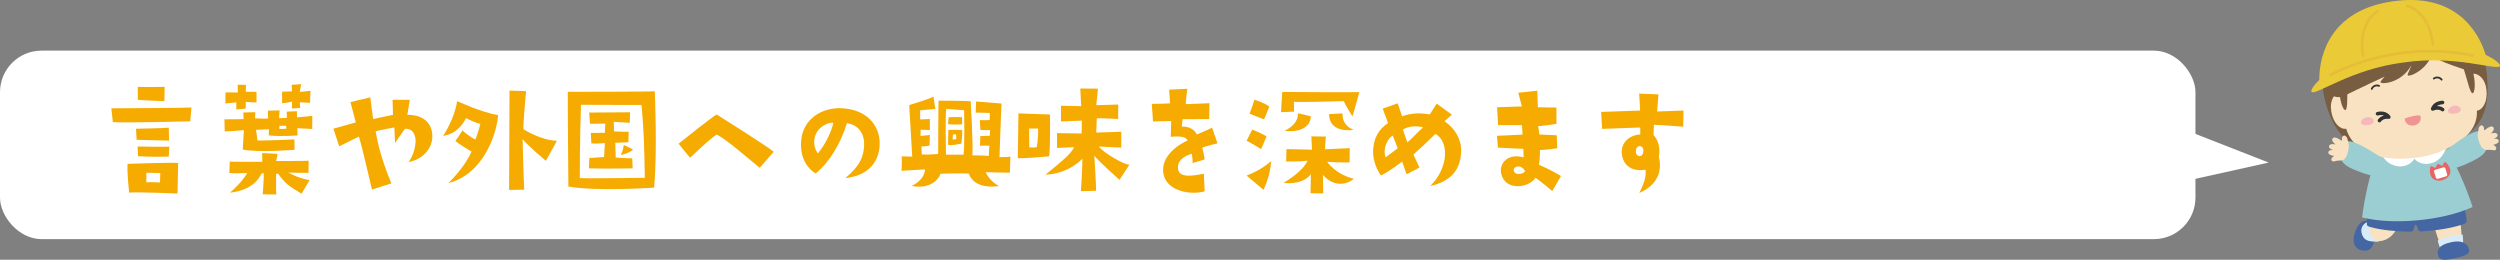 <svg xmlns="http://www.w3.org/2000/svg" id="_&#x30EC;&#x30A4;&#x30E4;&#x30FC;_2" data-name="&#x30EC;&#x30A4;&#x30E4;&#x30FC; 2" viewBox="0 0 894.29 92.9"><rect x="0" y="0" width="894.29" height="92.9" fill="#808080" stroke="none"/><defs><style>      .cls-1 {        fill: #ef9393;      }      .cls-2 {        fill: #323333;      }      .cls-3 {        fill: #4466a2;      }      .cls-4 {        fill: #ebca37;      }      .cls-5 {        fill: #f6ab00;      }      .cls-6 {        fill: #d7ebf9;      }      .cls-7 {        fill: #fff;      }      .cls-8 {        fill: #f9e2c2;      }      .cls-9 {        fill: #e6bd37;      }      .cls-10 {        fill: #ea6363;      }      .cls-11 {        fill: #9bced2;      }      .cls-12 {        fill: #f5b9ba;      }      .cls-13 {        fill: #785d41;      }    </style></defs><g id="_&#x30EC;&#x30A4;&#x30E4;&#x30FC;_1-2" data-name="&#x30EC;&#x30A4;&#x30E4;&#x30FC; 1"><rect class="cls-7" y="18.11" width="785.35" height="67.43" rx="14.87" ry="14.87"></rect><polygon class="cls-7" points="776.11 44.29 811.53 58.15 769.95 67.38 776.11 44.29"></polygon><g><g><g><path class="cls-3" d="M849.49,85.4c-.59,2.78-1.51,4.82-4.65,4.15-2.13-.45-3.37-2.27-2.78-5.05.46-2.17,1.88-6.14,5.02-5.47,3.14.67,3,3.59,2.4,6.36Z"></path><path class="cls-8" d="M848.82,79.41c.71-.01,1.01-.05,1.19-.2.35-.52.47-.85.59-1.17.21-.56.53-1.4,1.55-2.07.04-.03.09-.06.13-.08,1.75-1.35,3.25-.48,3.82-.04.03.02.06.05.09.07,1.18,1,2.56,3.65.31,7.25-.04.06-.08.12-.12.17-2.16,2.85-5.33,3.28-7.35,2.8-.64-.14-1.23-.38-1.75-.69-1.35-.81-2.19-2.11-2.06-3.41,0-.03,0-.06,0-.08.22-1.65,1.43-2.51,3.59-2.55Z"></path><path class="cls-6" d="M848.85,79.45c-.71,1.1-2.96,4.93,1.89,6.81.15.06.1.19-.06.19-2.9,0-4.7-.17-5.57-2.14-.69-1.54-.44-2.78.1-3.59.61-.92,1.66-1.46,2.77-1.51l.71-.03c.15,0,.24.15.16.28Z"></path></g><g><path class="cls-8" d="M871.4,83.13c1.5,5.06,3.15,7.91,5.4,7.48,3.37-.65,4.09-4.12,3.52-9.37-.57-5.25-2.19-5.74-4.46-5.44-2.27.3-6.18,1.56-4.47,7.33Z"></path><path class="cls-6" d="M872.3,85.86c3.07-1.28,6.47-1.81,8.23-2.01.11-.01.22.01.3.06.08.05.12.13.13.22.64,5.82-1.11,7.36-3.17,7.94-.06.02-.13.03-.19.05-2.7.53-4.07-.46-5.54-5.84-.05-.17.04-.35.24-.43Z"></path><path class="cls-3" d="M872.14,91.23c.37,1.69,1.37,2.17,6.11,1.13,3.21-.71,5.33-1.45,4.96-3.14-.29-1.32-1.66-3.62-6.4-2.58-4.74,1.04-5.05,2.9-4.68,4.59Z"></path></g><path class="cls-3" d="M880.84,70.38c-.04-.53-.49-.85-1.03-.73-3.51.85-9.01,1.9-15.93,2.13h-.18c-6.92.24-12.48-.45-16.04-1.06-.26-.05-.51.01-.7.17-.18.15-.28.38-.28.64.05,2.7-.14,6.17,0,8.87.03.5.95.73,1.41.86,3.89,1.1,9.46,1.58,14.29,1.6.54,0,.99-.39,1.07-.93.13-.93.38-1.54.68-1.55s.6.62.8,1.6c.1.49.55.85,1.05.81,5.82-.36,11.03-1.11,15.57-2.73.46-.16.8-.69.79-1.2-.09-2.7-1.32-5.79-1.51-8.49Z"></path><path class="cls-13" d="M856.71,2.15c-26.48,3.49-29.17,23.23-23.71,37.95,5.37,14.73,16.52,15.95,30.63,14.09,14.12-1.86,25.96-5.88,26.23-21.59.23-16-6.65-33.95-33.15-30.45Z"></path><path class="cls-11" d="M884.48,74.02c-2-6.29-6.33-16.82-10.94-23.24,0,0-6.33,2.45-11.4,3.02s-11.04-.41-11.04-.41c-3.19,7.2-5.38,18-6.14,24.39h0c6.13,1.53,13.54,1.62,20.04,1.01h0c6.49-.62,13.76-2.11,19.49-4.76h0Z"></path><path class="cls-7" d="M874.81,52.8c-.1-.09-.24-.12-.36-.07-1.15.49-2.39.96-3.77,1.43-5.64,1.69-12.64,2.03-18.27.89-.13-.03-.26.03-.34.14-.07.11-.08.26,0,.37l.03.05c.04.06.07.11.1.15,1.86,3.05,4.77,3.95,7.04,3.74.71-.07,1.36-.24,1.89-.5,1.09-.45,1.99-1.27,2.52-2.26.7.87,1.74,1.5,2.88,1.74,2.41.63,6.53-.46,8.17-4.84.07-.16.14-.33.2-.49.05-.12.02-.26-.08-.36Z"></path><g><path class="cls-10" d="M875,58.12c-.62-.6-1.11.83-1.37,1.25-1.74-.98-1.56-1.03-2.48.74-.45-.21-1.66-1.15-1.83-.28-.01.06-.05.38-.06.47-.99,7.66,11.16,3.99,6-1.88-.04-.05-.22-.26-.26-.3Z"></path><rect class="cls-7" x="870.97" y="60.29" width="4.2" height="3.36" rx=".55" ry=".55" transform="translate(18.97 253.29) rotate(-16.69)"></rect></g><g><path class="cls-8" d="M881.74,33.32c-1.3-8.95,5.85-8.66,7.46-2.62,2.01,8.86-5.89,13.38-7.46,2.62Z"></path><path class="cls-8" d="M841.66,38.88c-1.06-8.99-7.89-6.84-7.88-.6.35,9.08,9.16,11.4,7.88.6Z"></path></g><path class="cls-8" d="M885.74,37.38c-.49-2.96-1.03-5.85-2.26-8.58-2.04-6.12-6.73-11.38-13.02-13.23-3.63-1.34-7.7-1.65-11.63-1.03-3.96.42-7.8,1.77-10.97,4.01-5.59,3.42-8.76,9.72-9.14,16.16-.48,2.96-.25,5.89.04,8.87,1.8,14.73,21.86,14.91,32.77,11.21,7.63-2.9,16.25-7.69,14.2-17.41Z"></path><g><path class="cls-12" d="M845.42,42.45c.45-.31,1.02-.51,1.53-.56.98-.1,2.53.58,2.07,1.81-.19.5-.72.79-1.24.9-.81.18-1.88.33-2.67,0-.7-.29-.66-.99-.3-1.54.15-.23.36-.44.61-.61Z"></path><path class="cls-12" d="M876.57,38.34c.45-.31,1.02-.51,1.53-.56.98-.1,2.53.58,2.07,1.81-.19.5-.72.79-1.24.9-.81.18-1.88.33-2.67,0-.7-.29-.66-.99-.3-1.54.15-.23.36-.44.61-.61Z"></path></g><path class="cls-1" d="M865.82,41.38c-.73-.47-4.6.59-5.58.98-.09,3.83,6.63,3.25,5.58-.98Z"></path><g><path class="cls-13" d="M839.75,31.16c-.15,4.23.03,7.85-.74,8.18-.74.35-2.29-3.3-2.14-8.26.14-4.96,1.9-8.52,2.62-8.12.75.37.35,3.98.25,8.21Z"></path><path class="cls-13" d="M881.62,25.64c1.24,4.05,2,7.59,2.83,7.71.8.15,1.36-3.78-.08-8.53-1.42-4.76-4.05-7.73-4.64-7.17-.63.55.69,3.93,1.88,7.99Z"></path></g><path class="cls-13" d="M874.19,6.42c-8.3-4.93-23.58-2.8-30.9,3.58-8.85,7.57-12.2,18.48-9.73,23.47.52,1.06,2.98,1.61,4.25,1.11,1.47-.58,8.26-4.01,15.22-7.17-.79.95-1.44,1.61-1.49,1.88-.39,1.02,7.31.82,11.07-5.97-.61,1.79-1.42,3.13-1.37,3.5-.05.91,5.31-.81,8.04-5.8.21-.39.62-.65,1.06-.65.03,0,.07,0,.13.01.25.04.48.15.68.3,2.51,1.84,16.45,6.39,16.41,5.47-.23-5.32-.59-12.12-13.36-19.71Z"></path><g><path class="cls-2" d="M873.41,28.83c-.1,0-.2-.04-.26-.13-.27-.36-.67-.59-1.11-.65-.45-.06-.89.06-1.24.33-.15.11-.35.08-.46-.06-.11-.15-.08-.35.06-.46.5-.38,1.11-.54,1.73-.46.62.08,1.17.4,1.55.9.11.15.08.35-.06.46-.06.05-.13.07-.2.07Z"></path><path class="cls-2" d="M848.42,32.13s-.08,0-.13-.02c-.17-.07-.25-.26-.18-.43.24-.58.69-1.03,1.26-1.27.58-.24,1.21-.24,1.79,0,.17.07.25.26.18.43-.07.17-.26.25-.43.18-.42-.17-.87-.17-1.29,0-.41.17-.74.5-.91.91-.05.13-.18.21-.31.21Z"></path></g><g><path class="cls-11" d="M849.44,63.07c-.83-.26-2.86-.69-3.73-1.01-3.81-1.41-7.42-2.58-8.29-5.19-.44-1.32-.18-3.01,1.1-5.27.23-.4.53-.71.9-.92,2.18-1.28,11.79,5.28,12.1,5.47,1.22.73-.22,7.5-2.08,6.93Z"></path><path class="cls-8" d="M833.99,57.22h0c-.17-.58.42-1.03.78-1.31.07-.05.13-.1.16-.13,0,0,0,0,0,0-.57-.08-1.86-.35-2.04-1.03-.04-.17-.04-.44.21-.74.3-.34.93-.34,1.49-.34h.02c-.51-.16-1.29-.49-1.46-1-.06-.2-.04-.41.07-.6.42-.71,1.56-.53,2.24-.4-.56-.46-1.48-1.25-1.11-2.04.09-.2.25-.35.46-.41.77-.24,2.12.65,2.34.82.32.26.41.3.52.22.14-.09.14-.15.11-.45-.03-.31-.08-.79.4-1.16.24-.18.71-.37,1.26.38.25.34.36.95.44,1.4.03.15.06.33.08.37.26.58.43,1.39,0,3.3-.05.2-.1.42-.16.64-.71,2.71-2.09,2.69-2.91,2.68h-.13c-.55,0-1.01.12-1.38.21-.6.15-1.17.3-1.39-.43Z"></path></g><g><path class="cls-11" d="M878.01,60.23c.81-.32,2.8-.92,3.64-1.3,3.69-1.71,7.19-3.17,7.85-5.84.33-1.35-.06-3.01-1.52-5.17-.26-.38-.59-.66-.97-.85-2.28-1.1-11.32,6.21-11.62,6.42-1.15.82.82,7.46,2.63,6.74Z"></path><path class="cls-8" d="M892.94,53.16h0c.13-.59-.51-1-.88-1.24-.07-.05-.13-.09-.17-.12,0,0,0,0,0,0,.56-.13,1.83-.49,1.95-1.19.03-.18,0-.44-.27-.72-.32-.32-.96-.26-1.51-.22h-.02c.49-.2,1.25-.59,1.38-1.11.05-.2,0-.41-.12-.59-.47-.68-1.59-.4-2.27-.22.52-.5,1.37-1.36.94-2.12-.11-.2-.28-.33-.49-.38-.79-.18-2.06.82-2.26,1.01-.3.28-.38.33-.5.26-.14-.08-.15-.14-.15-.44,0-.31.02-.79-.49-1.12-.25-.16-.74-.32-1.22.48-.22.36-.28.98-.33,1.43-.01.15-.03.33-.05.38-.21.6-.31,1.42.27,3.29.06.2.13.41.21.63.93,2.64,2.3,2.52,3.12,2.44h.13c.54-.06,1.01.02,1.39.09.61.1,1.19.2,1.35-.54Z"></path></g><path class="cls-2" d="M851.17,43.78c-.1,0-.21-.03-.31-.08-.3-.17-.42-.55-.25-.86.03-.06.63-1.12,2.18-1.5-.52-.19-1.23-.27-2.15-.03-.34.09-.69-.12-.78-.46s.12-.69.46-.78c3.29-.84,4.7,1.38,4.75,1.48.13.21.13.47,0,.68-.13.21-.37.32-.61.29-2.03-.22-2.7.89-2.73.94-.12.21-.34.32-.56.32Z"></path><path class="cls-2" d="M873.78,39.86c-.16,0-.32-.06-.45-.18-.05-.05-1.02-.9-2.88-.11-.22.1-.48.05-.67-.11-.18-.16-.26-.41-.2-.65.03-.11.74-2.64,4.13-2.78.36-.02.65.26.66.61.01.35-.26.65-.61.67-.95.04-1.61.32-2.05.65,1.59-.09,2.47.76,2.51.81.25.25.25.65,0,.9-.12.12-.29.19-.45.19Z"></path></g><g><path class="cls-4" d="M889.17,19.64c-1.73-5.78-8.78-22.34-32.51-19.26h0c-.3.04-.59.08-.89.12h0c-24.85,3.6-26.19,23.08-26.12,28.11-2.41,2.28-3.23,3.99-2.7,4.31,1.67,1.12,14.38-8.27,32.82-10.56,18.38-2.76,33.15,2.86,34.45,1.33.48-.52-1.21-2.28-5.04-4.06Z"></path><path class="cls-9" d="M884.52,20.33c-.05,0-.11,0-.17,0-28-5.83-50.25,6.79-50.48,6.92-.23.13-.53.06-.67-.18s-.06-.53.18-.67c.06-.03,5.74-3.29,14.83-5.76,8.39-2.28,21.51-4.35,36.33-1.27.26.05.43.31.38.58-.04.21-.21.36-.41.38Z"></path><path class="cls-9" d="M845.38,20.47c-.26.04-.51-.14-.55-.41-1.96-12.35,5.12-16.3,5.42-16.47.24-.13.53-.04.66.2.13.24.04.53-.2.66-.28.15-6.77,3.83-4.92,15.45.04.27-.14.52-.41.56,0,0,0,0-.01,0Z"></path><path class="cls-9" d="M870.4,16.54c.26-.04.45-.28.42-.54-1.43-12.42-9.32-14.32-9.66-14.4-.26-.06-.52.11-.58.37-.06.26.11.52.37.58.31.07,7.55,1.86,8.9,13.56.03.27.27.46.54.43,0,0,0,0,.01,0Z"></path></g></g><g><path class="cls-5" d="M68.05,43.4s-22.5.59-27.68.29l-.54-4.94s27.68-.15,28.66-.29l-.44,4.94ZM45.65,58.61s16.68-.59,18.09-.29l-.24,10.91s-13.16-.59-17.31-.34c0,0-.83-7.68-.54-10.27ZM60.37,45.65l.1,4.65s-8.95-.25-11.59-.29l-.24-3.96s9.68-.15,11.74-.39ZM49.22,52.4s10.66.2,11.35.05l-.2,3.57s-6.55.2-11-.15l-.15-3.47ZM49.32,35.72l-.05-4.65c1.08.15,9.63,0,9.63,0l-.1,5.09c-1.27.05-9.49-.44-9.49-.44ZM52.35,65.21c1.52-.1,4.89.05,4.89.05l.1-3.37-4.99-.1v3.42Z"></path><path class="cls-5" d="M106.25,41.98l5.48-.54-.05,4.7s-3.62-.2-5.33-.29l.1,2.59s-5.72.49-10.32,0l.1-2.2-4.65.2.54,3.81s4.89.05,13.2-.39l.05,3.72s-12.96,1.08-18.53-.1l.39-6.94s-5.87.54-6.85.44l-.1-4.3s5.82,0,6.85-.1l-.1-2.35,4.3-.1-.1,2.2s3.72.2,4.69.05l-.1-2.79,4.21-.1-.2,2.79s1.81-.1,2.79-.1l-.05-2.25,3.62-.15s.05,1.86.05,2.2ZM84.53,39.15v-2.54s-3.28.39-3.91.39l.05-3.96,4.4.05-.05-2.79,2.98.05-.1,2.49h3.86v3.81s-3.33-.1-3.86-.2v2.4l-3.37.29ZM103.12,61.74s3.52,2.05,7.63,2.69l-2.89,4.89c-2.84-2-5.13-2.49-8.36-7.19l-.73.05s-.05,6.65.05,7.38l-4.84-.05s.44-5.82.39-7.58l-.78.1c-2.64,5.38-8.07,6.5-11.35,6.9,4.11-3.52,6.11-6.7,6.16-7.04-3.62.15-4.3.15-6.36,0l.15-4.06s9.24.1,11.64.05l-.05-3.13,5.53.29-.54,2.54s10.76.05,11.64-.1l-.05,4.35s-5.72,0-7.24-.1ZM102.48,46.04l-.15-1.08-2.4.05v1.12c1.08.05,1.86-.1,2.54-.1ZM100.92,32.79s3.08-.05,3.52-.15l-.1-2.3,3.37-.25-.44,2.79,3.81-.39-.2,4.3s-2.98-.2-3.62-.2l.1,2-2.93.24.05-2.49s-2.74.68-3.57.54v-4.11Z"></path><path class="cls-5" d="M154.66,48.83c-.05,3.96-2.93,8.02-8.51,9.15,1.71-2.3,2.35-5.09,2.54-7.29-.1-2.4-.73-4.6-3.81-4.65l-3.57,5.09-.24-5.53s-5.67.98-6.7,1.42c.49,2.2,1.08,7.58,5.62,18.58l-6.94,2.2s-3.37-14.72-4.65-18.93c0,0-4.4,2.1-7.04,3.47l-2.1-6.31s5.18-1.42,8.02-2.25l-1.91-7.24s4.21-1.08,7.09-1.71c0,0,.69,5.72,1.03,7.78,2.89-.64,4.06-.98,7.09-1.52l-.15-5.38h6.16s-.73,4.55-.88,5.38c6.06-.1,9,3.37,8.95,7.73Z"></path><path class="cls-5" d="M158.53,48.58s4.11-6.11,4.99-12.42c0,0,8.56,4.01,14.67,5.04-.49,6.5-5.13,21.03-17.8,24.31,0,0,5.97-5.72,8.27-11.3-1.66-.93-4.4-2.69-5.77-3.77,0,0,2.2-2.98,2.49-3.81,1.27,1.22,3.62,2.84,4.69,3.28,0,0,1.22-3.13,1.76-5.62-1.61-.29-2.98-.98-5.13-2.05,0,0-2.35,5.58-8.17,6.36ZM199.22,50.35l-3.96,7.19s-6.5-5.48-8.31-7.78c0,0,.29,13.89.59,18.09,0,0-4.6.1-5.43.1,0,0,.15-29.98.15-35.55l5.92.2s-1.08,11.64-.93,13.64c0,0,6.26,4.01,11.98,4.11Z"></path><path class="cls-5" d="M203.32,66.73s-.29-32.28-.2-33.89c0,0,30.08,0,31.1-.2,0,0,.98,21.37-.24,34.48,0,0-20.59,1.42-30.66-.39ZM207.38,63.7c2.01.2,23.28-.1,23.28-.1-.2-11.1-.29-16.29-1.17-26.07-8.61.05-21.66-.05-21.66-.05-.39,9.54-.44,26.21-.44,26.21ZM216.09,56.16l.29-4.99s-2.59.29-4.84.15l-.2-3.77s3.52-.05,5.04-.05l.15-3.28s-2.89,0-5.48.05l-.29-4.01s10.91-.05,14.62-.1l-.1,3.77s-5.14-.29-5.72-.34l.1,3.42s4.69.2,5.23.1l-.1,3.77s-3.42.2-4.69.2l.15,5.28s3.52.25,5.92.29l.15,3.57s-9.73.2-15.65,0l.15-3.72s3.86-.2,5.28-.34ZM223.13,51.86c1.76.83,3.33,1.57,3.33,1.57-.93,1.27-4.4,2.05-4.4,2.05.88-1.71,1.08-3.62,1.08-3.62Z"></path><path class="cls-5" d="M246.85,56.41s-3.42-4.06-4.11-4.99c0,0,12.13-9.78,13.64-10.46,0,0,17.12,10.76,20.39,13.3l-4.99,5.77c-4.06-3.23-11.83-10.17-15.45-11.93-4.16,3.08-7.14,6.26-9.49,8.31Z"></path><path class="cls-5" d="M309.11,51.62c.05-4.55-2.79-7.19-6.16-7.53-2.25,7.24-6.11,13.79-11.15,17.95-3.37-1.96-5.62-6.06-5.23-11.49.49-7.78,7.19-12.18,14.57-11.83,9.24.44,14.08,6.6,13.5,13.74-.59,6.55-5.09,10.51-12.27,11.25,5.28-4.35,6.7-7.87,6.75-12.08ZM298.1,43.89c-2.35-.1-6.02,1.76-6.75,5.67-.34,2.1.2,3.91,1.22,5.33,2.89-3.47,4.99-8.22,5.53-11Z"></path><path class="cls-5" d="M361.24,61.79l-8.66-.2s1.32,3.18,4.74,4.94c0,0-8.61,1.71-10.76-4.45-2-.1-6.9-.05-10.12.05-.93,2.74-4.45,5.53-10.32,4.4,3.67-1.86,4.65-4.11,4.79-5.92,0,0-6.55.34-8.41.49,0,0,.2-3.77.05-5.18l3.77.1-1.08-18.44s7.29-2.15,8.66-3.03l.68,4.4s-2.69.34-5.43.49v3.28l3.47-.15v3.96l-3.28-.15-.05,2.25,3.33-.34-.1,3.81s-1.56.29-2.89.29l.1,2.84c2.54.2,3.96-.1,5.87-.15,0,0,.05-17.17.15-19.07,0,0,10.27,0,11.49.24,0,0,.98,17.02.59,19.32,0,0,3.91,0,5.87.2l.2-3.67h-3.33l.1-3.42,3.37-.1.15-2.05h-3.47l-.24-3.57s2.74.15,3.57-.1v-2.45s-4.65-.2-5.04-.1l.15-4.01,9.1.73s-.59,13.5-.73,19.17c0,0,3.03.05,3.91-.2l-.2,5.77ZM344.9,39.44c-.39,0-6.41-.49-6.41-.49-.39,1.91-.1,16.38-.1,16.38q2.35.05,6.26,0c.49-1.52.24-15.89.24-15.89ZM339.13,44.38l.24-2.45s4.4-.15,4.79,0v2.54s-3.57.25-5.04-.1ZM344.22,46.58s0,2.88-.34,4.79c0,0-3.52.83-4.74.44l.1-5.33s4.16-.15,4.99.1ZM341.97,48l-1.08.15-.1,1.76c.68-.1.88,0,1.32-.24l-.15-1.66Z"></path><path class="cls-5" d="M375.23,55.92s-9.34.88-11.15.64c0,0,.24-14.67.24-15.99l11.3.39s.15,13.79-.39,14.96ZM371.36,45.99h-3.23c0,1.27.05,6.7.05,6.7.88.15,2.64,0,2.64,0,.64-2.64.54-6.7.54-6.7ZM404.03,58.9l-3.57,5.43s-8.12-7.24-9-8.66c0,0,.69,11.2.64,12.57l-5.43.15s.64-10.32.49-11.59c0,0-4.74,5.38-13.16,5.67,5.43-4.4,9.54-7.78,10.17-9.83l-6.06.29v-5.33s6.21.15,8.8.15l.1-4.6s-6.75.29-7.48.29v-5.62l7.24.15-.34-6.31,6.31.05s-.29,3.77-.59,5.92l7.87-.24-.05,5.18s-6.36-.39-7.63-.24l-.2,5.09,8.95-.29v5.67s-5.67-.25-8.02-.39c1.76,2.4,9.34,6.65,10.95,6.5Z"></path><path class="cls-5" d="M435.53,51.27s-4.25.98-5.48,1.57c0,0,.93,3.28.83,4.21l-4.25,1.27s-.05-3.47-.49-3.33c-3.37,1.27-5.04,2.79-4.74,5.43.44,3.37,5.28,2.49,9.24,1.71l.29,6.31c-4.79,1.37-12.81.1-14.52-5.38-1.71-5.53,2.89-10.27,8.41-12.81-.49-1.03-1.56-1.71-6.02-1.32l.15-5.62q-5.13.05-6.5.15l-.44-6.31s5.92-.05,6.55-.2l-.34-4.89,6.5-.29s-.64,4.94-.54,5.48c0,0,7.29-.25,8.46-.34l-.1,5.67s-7.92.05-9.49.05c-.05,0-.24,2.05-.29,2.64,2.64-.1,4.69,1.17,5.33,2.84,0,0,3.42-1.37,5.48-2.45l1.96,5.62Z"></path><path class="cls-5" d="M445.94,50.35l2-4.01s3.52,1.37,5.14,2.49l-1.96,4.5s-4.11-2.49-5.18-2.98ZM451.96,67.9l-6.02-5.09c5.67-2.15,8.8-5.23,8.8-5.23-.44,5.87-2.79,10.32-2.79,10.32ZM448.73,35.67s3.47,1.03,5.33,2.45l-1.86,4.6s-4.4-1.76-5.23-2.05c0,0,1.27-3.28,1.76-4.99ZM486.24,32.94s-1.22,4.74-2.45,8.71c0,0-2.74-4.45-3.13-5.48,0,0-15.89.49-17.8.24l.05,3.52-4.65.2s.2-4.69.44-7.24c0,0,25.67.2,27.53.05ZM467.71,57.49c-3.91.39-4.11.2-7.63.29l.1-4.45,9.14.2-.24-4.74,5.18.05-.29,4.55,8.85-.39-.05,5.09s-3.52.1-8.02-.2c0,0,2.93,4.45,9.54,6.06-1.91,1.71-6.7,3.52-11.05-1.37l.1,6.6-4.55-.05.15-6.85s-2.3,3.91-9.78,3.13c4.11-2.45,7.73-5.62,8.56-7.92ZM459.54,46.82c2.88-1.52,4.79-3.42,4.79-6.31l4.55,1.08c.1,1.66-1.17,6.06-9.34,5.23ZM480.27,40.56s-.64,4.11,3.96,5.87c0,0-8.75,1.61-8.8-5.62l4.84-.24Z"></path><path class="cls-5" d="M522.67,54.16c-.15,6.16-3.28,10.66-11.05,12.37,6.8-6.75,6.65-16.04,1.86-18.63-3.28,3.18-5.53,5.28-7.87,7.38l2.15,4.65-4.6,2.4-1.61-4.55s-4.25,3.42-7.58,4.99c-1.22-1.71-2.98-5.23-2.79-9.05.25-4.01,1.61-7.19,5.33-9.68,0,0-.93-2.79-1.91-5.18l5.38-1.91,1.57,4.65c2.98-1.03,5.62-1.37,9.93-.68l2.44-3.86,5.43,3.96s-2,1.76-2.64,2.35c3.81,2.54,6.11,6.6,5.97,10.81ZM499.98,53.04l-1.76-4.55c-1.42.68-3.77,4.11-2.59,7.78.88-.54,2.98-2.25,4.35-3.23ZM509.08,45.55c-2.1-.54-4.89-.59-7.24.78l1.57,4.6c2.1-1.66,3.28-3.33,5.67-5.38Z"></path><path class="cls-5" d="M535.49,48.58s7.87-.34,9.15-.44l-.2-3.37h-8.56l-.34-6.41,8.85-.29-1.27-4.89,6.8-.73.2,5.92,6.65.1v5.82s-5.53.93-6.55.78c0,0,.39,2.2.39,3.03l6.26.29.2,4.65s-4.11.59-6.21.64c0,0,.1,2.59-.34,5.28,0,0,3.77,1.52,7.87,4.01l-3.13,5.38s-4.11-3.57-6.02-4.74c-2.4,3.72-10.61,4.69-12.18-1.22-1.12-4.16,2.69-7.73,7.97-6.06,0,0-.1-2.45-.1-3.08l-9.1-.44-.34-4.21ZM542.48,59.64c-1.61.54-1.08,2.25.1,2.54.83.24,3.52-.29,2.74-1.37-.59-.83-1.71-1.56-2.84-1.17Z"></path><path class="cls-5" d="M573.1,46.09l-.34-6.06s9.59-.34,13.94-.49l-.34-6.06,6.9.29-.49,6.11s4.55-.15,9.44-.34l-.1,5.77s-9.93-.69-10.47-.69l-.15,3.67c1.61,1.71,2.54,4.74,1.91,7.78.93,3.72.73,9.58-6.99,12.96,1.71-3.52,2.49-5.77,2.25-8.31-2.98.54-7.87-.05-8.51-5.72-.44-4.6,3.62-6.85,6.6-6.9v-2.49s-11.3.39-13.64.49ZM586.64,52.25c-.64,0-1.37.34-1.47,1.86-.05.64.2,1.42,1.08,1.71.73.1,1.52-.29,1.61-1.81.05-1.12-.59-1.71-1.22-1.76Z"></path></g></g></svg>